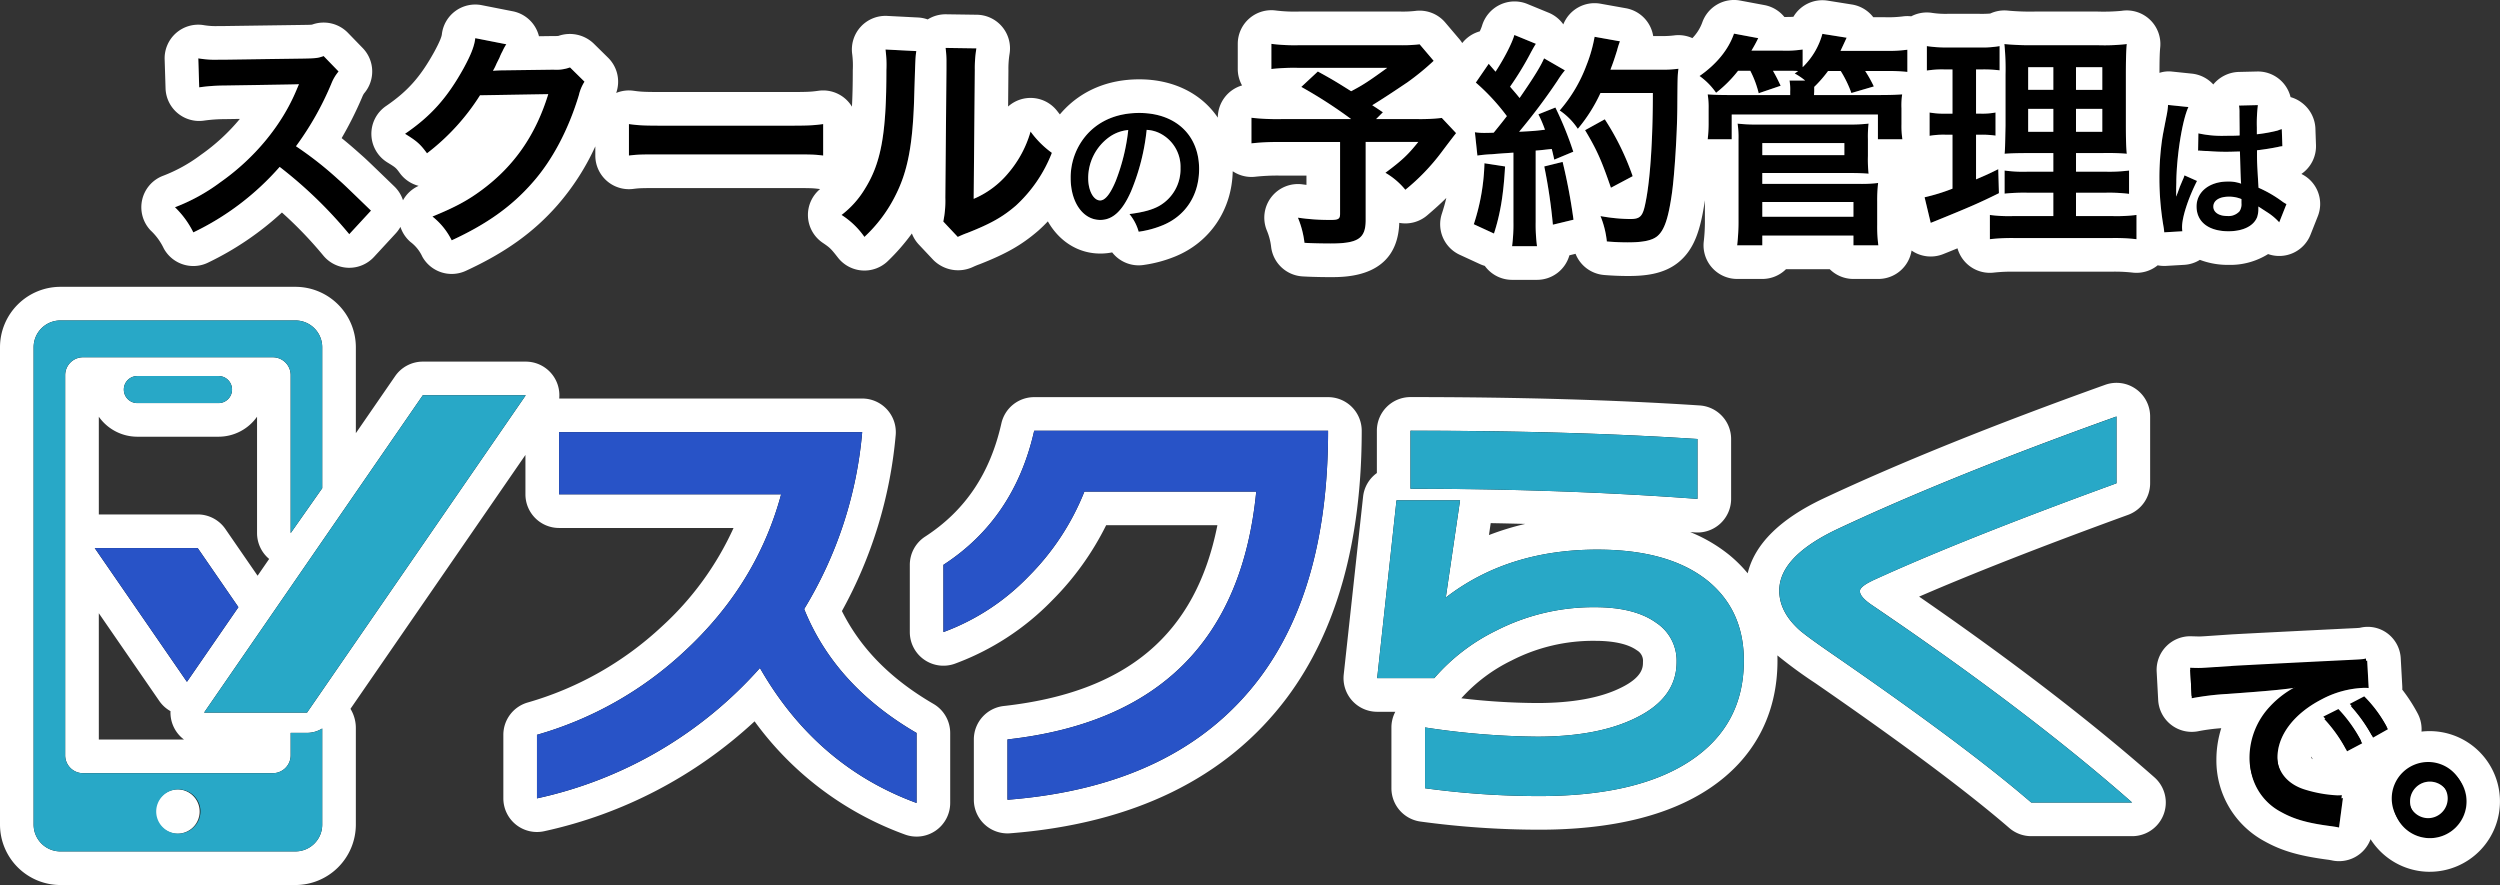 <svg xmlns="http://www.w3.org/2000/svg" width="743.564" height="263.227" viewBox="0 0 743.564 263.227">
  <rect x="0" y="0" width="743.564" height="263.227" fill="#333333" stroke="none"/>
  <g id="main-copy" transform="translate(-2958 -578.463)">
    <path id="合体_34" data-name="合体 34" d="M8.048,243.226A7.971,7.971,0,0,1,0,235.33V93.209a7.972,7.972,0,0,1,8.048-7.9H77.793a7.972,7.972,0,0,1,8.048,7.9V135.2l-9.389,13.365V101.529a5.314,5.314,0,0,0-5.365-5.264H14.754a5.313,5.313,0,0,0-5.365,5.264V214.7a5.315,5.315,0,0,0,5.365,5.264H71.087a5.315,5.315,0,0,0,5.365-5.264v-6.722h4.871a8.474,8.474,0,0,0,1.873-.227c.076-.016.15-.026.225-.047a8.386,8.386,0,0,0,1.664-.619c.085-.042.169-.084.252-.128.171-.093.34-.185.5-.287V235.33a7.971,7.971,0,0,1-8.048,7.9Zm28.166-11.856a6.707,6.707,0,1,0,6.706-6.579A6.643,6.643,0,0,0,36.214,231.369Zm665.578-3.028a10.887,10.887,0,1,1,10.886,10.952A10.914,10.914,0,0,1,701.792,228.341Zm5.025,0a5.861,5.861,0,1,0,5.861-5.861A5.9,5.9,0,0,0,706.816,228.341ZM683.5,235.75c-7.086-.9-11.145-2.061-15.073-4.252a17.232,17.232,0,0,1-9.211-15.524,22.429,22.429,0,0,1,6.12-15.138,28.451,28.451,0,0,1,8.954-6.505c-5.218.773-9.211,1.159-21.708,2.061a80.922,80.922,0,0,0-10.694,1.288l-.45-8.439c1.417.065,2.126.065,2.448.065,1.159,0,1.159,0,10.628-.644,4.7-.258,15.718-.837,32.916-1.674,5.282-.258,5.6-.258,6.636-.515l.45,8.181a9.935,9.935,0,0,0-1.352-.065,28.793,28.793,0,0,0-12.754,3.478c-8.181,4.251-13.013,10.693-13.013,17.2,0,5.025,3.158,8.89,8.568,10.5a39.068,39.068,0,0,0,9.6,1.674c.065,0,.644,0,1.288-.063l-1.159,8.76C684.85,235.943,684.722,235.943,683.5,235.75ZM216.025,188.681a123.684,123.684,0,0,1-66.317,38.778V208.552a107.4,107.4,0,0,0,43.847-24.8q21.51-19.862,28.773-46.72H156.283v-18.5h90.158a121.185,121.185,0,0,1-17.261,52.614q9.177,22.747,33.434,36.858v20.825Q232.737,217.871,216.025,188.681Zm378.123,40.013q-19.182-16.581-58.507-43.711-9.179-6.3-10.964-8.084-5.479-5.208-5.481-11.236,0-10.138,17.407-18.358,33.563-15.756,82.9-33.438v19.87q-45.911,16.719-72.214,28.771-4.105,1.923-4.108,3.29,0,1.784,3.7,4.248,46.316,31.377,77.281,58.647Zm-304.5-18.771q67.545-7.535,73.988-73.717H312.526a74.845,74.845,0,0,1-16.714,25.35A67.652,67.652,0,0,1,270.6,178V157.993q21.1-13.7,26.994-39.877h87.416q0,46.32-20.279,73.446-24.252,32.341-75.083,36.309Zm124.2,14.523V206.357a230.7,230.7,0,0,0,33.3,2.741q18.221,0,29.458-5.617,12.055-5.887,12.056-16.581a13.494,13.494,0,0,0-6.027-11.646q-6.443-4.66-18.225-4.657a63.37,63.37,0,0,0-29.462,6.988A57.9,57.9,0,0,0,416.59,191.7H399.6l5.757-52.89h18.91l-4.248,28.912q18.5-14.254,45.08-14.254,21.374,0,32.883,9.319,10.688,8.771,10.691,23.706,0,19.182-15.83,29.73T447.83,226.773A252.117,252.117,0,0,1,413.846,224.446Zm267.462-20.582,4.509-2.254a41.768,41.768,0,0,1,6.764,9.469l-4.51,2.384A43.426,43.426,0,0,0,681.308,203.864Zm7.922-3.8,4.316-2.254a37.232,37.232,0,0,1,6.7,9.082L695.8,209.4A47.437,47.437,0,0,0,689.23,200.063ZM50.7,201.94h0l65.056-94.385h30.617L81.322,201.94ZM18.176,153.006H48.8l12.114,17.578L45.6,192.795ZM409.512,135.37V118.1q47.817,0,85.364,2.467v17.812Q454.59,135.372,409.512,135.37ZM30.849,109.888a4.024,4.024,0,1,1,0-8.048H54.992a4.024,4.024,0,0,1,0,8.048ZM439.735,63.232a49.577,49.577,0,0,0,.4-7.213V35.391c-2.9.2-4.988.337-6.337.472a40.165,40.165,0,0,0-4.382.4l-.742-6.943a17.722,17.722,0,0,0,2.9.2c.472,0,1.146,0,2.7-.067,2.292-2.831,2.562-3.168,3.91-4.921a62.56,62.56,0,0,0-9.235-9.977l3.842-5.6c.944,1.146,1.348,1.55,2.022,2.359,2.562-3.91,4.921-8.494,5.6-10.921l6.4,2.629c-.4.607-.674,1.079-1.416,2.427a90.672,90.672,0,0,1-6.269,10.314c1.146,1.348,1.888,2.157,2.831,3.371,4.382-6.337,6.337-9.572,7.28-11.8l6.2,3.573a27.937,27.937,0,0,0-2.225,3.1,176.07,176.07,0,0,1-11.393,15.168c3.977-.2,4.247-.2,7.685-.607A36.855,36.855,0,0,0,447.555,24l5.056-2.022a101.252,101.252,0,0,1,5.326,13.145l-5.663,2.359c-.337-1.55-.472-2.09-.742-3.168-2.022.2-3.573.4-4.786.472V56.019a49.567,49.567,0,0,0,.4,7.213Zm101.522-.27v-2.9h-27.1v2.9h-7.483a60.265,60.265,0,0,0,.4-7.483V31.212a27,27,0,0,0-.27-4.449,45.458,45.458,0,0,0,5.663.27h27.5a45.721,45.721,0,0,0,5.8-.27,31.36,31.36,0,0,0-.2,4.584V36.4a38.6,38.6,0,0,0,.2,5.258c-1.685-.135-3.236-.2-5.528-.2H514.158v3.236h28.92a40.562,40.562,0,0,0,5.528-.27,45.688,45.688,0,0,0-.27,5.6v6.809a43.713,43.713,0,0,0,.337,6.134Zm-27.1-8.494h27.1V50.087h-27.1Zm0-18.336h24.4V32.56h-24.4ZM377.986,62.221a27.81,27.81,0,0,0-1.955-7.483,65.266,65.266,0,0,0,9.842.674c2.225,0,2.7-.337,2.7-1.82V32.223H370.705a70.562,70.562,0,0,0-8.494.4V25.01a67.8,67.8,0,0,0,8.831.4h20.83a137.368,137.368,0,0,0-14.831-9.572l4.921-4.584c4.449,2.427,5.932,3.371,9.91,5.865,3.438-1.82,4.854-2.7,10.718-6.943H376.3a60.875,60.875,0,0,0-8.157.337V3.034a54.741,54.741,0,0,0,8.292.4h30a41.209,41.209,0,0,0,5.8-.27l4.179,4.921a75.746,75.746,0,0,1-7.82,6.4c-4.112,2.764-6.943,4.651-10.449,6.809,1.483.944,1.55,1.011,3.168,2.09l-2.022,2.022h12.067a55.9,55.9,0,0,0,7.483-.337l4.247,4.517c-.067.067-1.55,1.955-4.382,5.73a62.914,62.914,0,0,1-10.718,11.123,21.766,21.766,0,0,0-5.932-5.056c4.988-3.708,6.741-5.393,9.775-9.168h-15.64v23.19c0,5.528-2.225,7.011-10.516,7.011C383.446,62.423,380.076,62.356,377.986,62.221Zm89.927-.4a27.574,27.574,0,0,0-1.888-7.55,52.406,52.406,0,0,0,8.831.876c3.034,0,3.775-.809,4.584-4.988,1.348-6.539,2.157-18.471,2.157-32.492H466.026a47,47,0,0,1-6.741,10.651,19.658,19.658,0,0,0-5.393-5.46,43.641,43.641,0,0,0,7.955-13.415A43.423,43.423,0,0,0,464.273.944l7.55,1.348a23.112,23.112,0,0,0-.876,2.764c-.876,2.764-1.146,3.573-1.955,5.663h14.7a36.942,36.942,0,0,0,5.528-.27c-.27,2.157-.27,2.157-.337,11.73-.067,7.685-.809,19.415-1.55,24.942-1.079,7.752-2.292,11.46-4.517,13.213-1.55,1.213-4.247,1.753-8.629,1.753C472.43,62.086,470.34,62.019,467.913,61.817ZM118.615,54.4c6.741-2.764,10.516-4.786,14.763-7.955C143.018,39.3,149.355,30.066,153.062,18l-20.291.337A65.981,65.981,0,0,1,117,35.593c-2.022-2.764-3.034-3.64-6.539-5.8,7.685-5.258,12.539-10.651,17.46-19.549,2.09-3.842,3.168-6.472,3.438-8.9l9.235,1.82a13.783,13.783,0,0,0-1.146,2.09,13.606,13.606,0,0,0-.876,1.888L137.693,8.9a15.9,15.9,0,0,1-1.079,2.157c.876-.067,1.955-.135,3.236-.135l14.763-.2a11.942,11.942,0,0,0,4.921-.674l4.314,4.247a12.68,12.68,0,0,0-1.685,4.045c-3.1,10.247-7.887,19.347-13.819,26.021-6.2,7.078-13.617,12.336-24,17.123A20.771,20.771,0,0,0,118.615,54.4Zm499.222,6.4h-28.38a58.587,58.587,0,0,0-7.618.337V53.929a42.514,42.514,0,0,0,6.809.337h12.067V47.323h-7.483a55.286,55.286,0,0,0-7.011.27V40.717a40.359,40.359,0,0,0,6.943.337h7.55V35.526h-6.4c-4.517,0-6.067.067-8.089.2.135-1.55.135-1.55.27-8.359V12.134a73.367,73.367,0,0,0-.337-9.033,80.32,80.32,0,0,0,9.1.337H613.86a58.51,58.51,0,0,0,8.7-.337c-.2,1.955-.27,5.123-.27,9.235V26.7c0,4.719.067,7.078.27,9.033a69.01,69.01,0,0,0-7.348-.2h-7.752v5.528h8.629a46.93,46.93,0,0,0,7.146-.337V47.66a48.124,48.124,0,0,0-7.078-.337h-8.7v6.943h10.853a46.931,46.931,0,0,0,7.146-.337v7.213A56.717,56.717,0,0,0,617.837,60.805ZM607.456,29.189h7.82V22.381h-7.82Zm-14.224,0h7.483V22.381h-7.483Zm14.224-12.471h7.82V9.977h-7.82Zm-14.224,0h7.483V9.977h-7.483ZM270.561,55.884a30.208,30.208,0,0,0,.607-7.146l.337-38.02V8.7a29.176,29.176,0,0,0-.27-4.449l9.168.135a36.529,36.529,0,0,0-.472,6.4l-.337,38.357a27.1,27.1,0,0,0,10.314-7.685,32.941,32.941,0,0,0,6.606-12.336,28.256,28.256,0,0,0,6.337,6.337,41.835,41.835,0,0,1-10.718,15.707c-3.842,3.3-7.348,5.326-14.359,8.089a29.338,29.338,0,0,0-2.9,1.213Zm-30.268-1.955a27.7,27.7,0,0,0,6.943-7.752c4.854-7.752,6.4-16.448,6.4-35.324a33.884,33.884,0,0,0-.27-6.134l9.168.472c-.27,1.888-.27,1.888-.674,15.1C261.393,33.436,259.91,41.054,256.4,48a42.928,42.928,0,0,1-9.3,12.471A23.992,23.992,0,0,0,240.293,53.929ZM73.18,39.638A80.11,80.11,0,0,1,47.5,59.12a27.043,27.043,0,0,0-5.46-7.483,55.655,55.655,0,0,0,13.482-7.415C65.7,37.076,73.786,27.3,78.168,16.786l.742-1.753c-1.079.067-1.079.067-22.313.4a53.125,53.125,0,0,0-7.348.539l-.27-8.629a29.5,29.5,0,0,0,5.932.4h1.618l23.729-.337c3.775-.067,4.314-.135,6-.742l4.449,4.584a12.965,12.965,0,0,0-2.157,3.64A89.278,89.278,0,0,1,78.033,33.5,104.485,104.485,0,0,1,90.5,43.278c1.685,1.483,1.685,1.483,9.842,9.37l-6.472,7.011A129.589,129.589,0,0,0,73.18,39.638ZM428.342,56.693a63.322,63.322,0,0,0,3.168-18.134l6.134.944c-.472,8.426-1.416,14.089-3.3,19.954Zm205.134.651a85.13,85.13,0,0,1-1.213-14.291,80.39,80.39,0,0,1,.853-11.909c.225-1.348.225-1.348,1.213-6.427a24.207,24.207,0,0,0,.495-3.325v-.181l6.067.63c-1.843,3.91-3.551,14.74-3.6,22.56-.044,1.618-.044,1.618-.044,2.338v.719a7.5,7.5,0,0,1-.046.944h.046c.224-.495.224-.495.539-1.3.089-.314.314-.809.539-1.528.4-.944.4-.944.853-2.022a8.512,8.512,0,0,0,.539-1.393l3.731,1.662C640.8,49.031,639,54.6,639,57.57a8.9,8.9,0,0,0,.089,1.213L633.7,59.1A16.356,16.356,0,0,0,633.477,57.344ZM325.928,53.66c4.135-.539,6.831-1.258,8.944-2.471a12.583,12.583,0,0,0,6.246-11.236,11.133,11.133,0,0,0-5.528-9.977,9.832,9.832,0,0,0-4.539-1.348,65.016,65.016,0,0,1-4.673,18.336c-2.562,5.8-5.439,8.449-9.124,8.449-5.123,0-8.808-5.214-8.808-12.448a19.308,19.308,0,0,1,4.943-13.078c3.775-4.135,9.079-6.292,15.46-6.292,10.786,0,17.8,6.562,17.8,16.674,0,7.774-4.045,13.976-10.921,16.763a29.362,29.362,0,0,1-7.055,1.888A14.335,14.335,0,0,0,325.928,53.66Zm-6.156-22.785a15.047,15.047,0,0,0-6.113,12.134c0,3.685,1.573,6.606,3.551,6.606,1.483,0,3.011-1.888,4.629-5.753a59.213,59.213,0,0,0,3.731-15.189A11.429,11.429,0,0,0,319.772,30.875ZM643.319,51.412c0-4.359,3.82-7.415,9.257-7.415a10.69,10.69,0,0,1,4,.63c-.135-1.123-.179-3.326-.36-9.572-1.8.044-2.876.09-4.045.09-1.662,0-3.46-.046-5.572-.225-.63,0-1.123-.044-1.348-.044a6.563,6.563,0,0,0-.764-.046,2.074,2.074,0,0,0-.449-.044.8.8,0,0,0-.27.044l.09-5.168a32.385,32.385,0,0,0,8.134.719c1.573,0,2.562,0,4.135-.089,0-2.652-.046-4.9-.046-6.741a12.511,12.511,0,0,0-.135-2.157l5.618-.135a43.917,43.917,0,0,0-.314,6.606v2.067a45.267,45.267,0,0,0,6.067-1.079c.27-.09.27-.09.988-.36l.36-.089.179,5.077a7.939,7.939,0,0,0-1.3.225c-1.528.314-3.864.719-6.246.988v.99c0,2.516,0,2.606.449,10.156a35.839,35.839,0,0,1,7.057,4.089,8.6,8.6,0,0,0,1.258.764L667.9,56.131a16.889,16.889,0,0,0-3.371-2.876c-1.528-.988-2.562-1.662-2.831-1.843v.63a7.856,7.856,0,0,1-.36,2.517c-1.033,2.651-4.18,4.224-8.538,4.224C646.913,58.783,643.319,56,643.319,51.412Zm4.989.046c0,1.662,1.618,2.785,4.134,2.785a4.415,4.415,0,0,0,3.64-1.393,3.771,3.771,0,0,0,.585-2.427V49.211a9.41,9.41,0,0,0-3.686-.719C650.1,48.492,648.307,49.615,648.307,51.458Zm-199-11.955,5.46-1.348A166.549,166.549,0,0,1,458,55.345l-6.134,1.483A158.091,158.091,0,0,0,449.308,39.5Zm113.117,9.168a57.227,57.227,0,0,0,8.292-2.562V30.066h-2.225a23.549,23.549,0,0,0-4.584.337V23.459a24.586,24.586,0,0,0,4.719.337h2.09V10.651h-2.562a28.416,28.416,0,0,0-5.056.337V3.708a35.952,35.952,0,0,0,6.134.4h9.505a29.439,29.439,0,0,0,6-.4v7.213a39.092,39.092,0,0,0-4.989-.27h-2.022V23.8h1.55a20.868,20.868,0,0,0,4.247-.337v6.876a28.132,28.132,0,0,0-4.247-.27h-1.55v13.28c2.831-1.213,3.64-1.55,6.606-3.034l.2,7.146c-5.865,2.9-8.494,4.045-18.943,8.292l-1.348.539ZM461.442,28.717l5.865-3.236A77.228,77.228,0,0,1,475.6,42.4l-6.472,3.438C466.3,37.616,464.947,34.582,461.442,28.717Zm-237.6,7.213h-35.8c-7.55,0-8.292,0-10.988.337V26.9c2.966.4,4.247.472,10.921.472h35.93c6.674,0,7.955-.067,10.921-.472v9.37C232.136,35.93,231.395,35.93,223.845,35.93Zm324.693-4.517V24.066H505.057v7.348h-7.146a39.324,39.324,0,0,0,.27-4.449V22.381a24.75,24.75,0,0,0-.27-4.314c2.022.135,3.168.2,7.078.2h17.46V17.19a15.025,15.025,0,0,0-.2-3.236H526.9a19.271,19.271,0,0,0-3.1-2.09l1.011-.742c-1.146-.067-1.888-.067-3.034-.067h-4.449c1.079,1.888,1.483,2.764,2.292,4.449l-6.539,2.225a29.87,29.87,0,0,0-2.494-6.674h-3.64a37.463,37.463,0,0,1-6.539,6.539,20.237,20.237,0,0,0-4.921-4.988C500.54,9.1,504.113,4.719,505.731,0l7.213,1.348a42.143,42.143,0,0,1-2.022,3.708h9.235a33.083,33.083,0,0,0,6-.337V9.977a21.678,21.678,0,0,0,5.865-9.91l7.213,1.146c-1.079,2.359-1.213,2.629-1.82,3.91h13.28a42.236,42.236,0,0,0,6.606-.337v6.606a51.318,51.318,0,0,0-6.269-.27h-6.269a38.83,38.83,0,0,1,2.562,4.584l-6.674,1.955a34.276,34.276,0,0,0-3.168-6.539h-3.775a36.849,36.849,0,0,1-4.112,4.719V17.19l-.067,1.079H548.47c3.842,0,5.056-.067,7.281-.2a22.957,22.957,0,0,0-.2,4.18v4.719a26.49,26.49,0,0,0,.27,4.449Z" transform="translate(2968 588.464)"/>
    <path id="合体_34_-_アウトライン" data-name="合体 34 - アウトライン" d="M77.793,243.226a7.972,7.972,0,0,0,8.048-7.9V206.67c-.164.1-.333.194-.5.287-.084.044-.167.086-.252.128a8.385,8.385,0,0,1-1.664.619c-.076.022-.15.031-.225.047a8.475,8.475,0,0,1-1.873.227H76.452V214.7a5.315,5.315,0,0,1-5.365,5.263H14.754A5.315,5.315,0,0,1,9.389,214.7V101.529a5.313,5.313,0,0,1,5.365-5.264H71.087a5.314,5.314,0,0,1,5.365,5.264v47.035L85.841,135.2V93.209a7.972,7.972,0,0,0-8.048-7.9H8.048A7.972,7.972,0,0,0,0,93.209V235.33a7.972,7.972,0,0,0,8.048,7.9H77.793M42.92,224.79a6.581,6.581,0,1,1-6.706,6.579,6.642,6.642,0,0,1,6.706-6.579m669.758,14.5a10.919,10.919,0,1,0-10.886-10.952,10.929,10.929,0,0,0,10.886,10.952m0-16.812a5.894,5.894,0,1,1-5.861,5.861,5.882,5.882,0,0,1,5.861-5.861m-26.99,13.655,1.159-8.76c-.643.063-1.223.063-1.288.063a39.072,39.072,0,0,1-9.6-1.674c-5.41-1.61-8.568-5.475-8.568-10.5,0-6.505,4.832-12.947,13.013-17.2a28.793,28.793,0,0,1,12.754-3.478,9.938,9.938,0,0,1,1.352.065l-.45-8.181c-1.031.258-1.354.258-6.636.515-17.2.837-28.213,1.417-32.916,1.674-9.469.645-9.469.645-10.628.645-.322,0-1.031,0-2.448-.065l.45,8.439a80.915,80.915,0,0,1,10.694-1.288c12.5-.9,16.49-1.289,21.708-2.061a28.451,28.451,0,0,0-8.954,6.505,22.43,22.43,0,0,0-6.12,15.138,17.232,17.232,0,0,0,9.211,15.524c3.929,2.191,7.987,3.35,15.073,4.252,1.224.193,1.352.193,2.19.386m-423.074-7.309V208Q238.355,193.9,229.18,171.144a121.184,121.184,0,0,0,17.261-52.614H156.283v18.5h66.045q-7.262,26.851-28.773,46.72a107.4,107.4,0,0,1-43.847,24.8v18.908a123.684,123.684,0,0,0,66.317-38.778q16.715,29.187,46.588,40.145m361.546-.132q-30.966-27.267-77.281-58.647-3.7-2.467-3.7-4.248,0-1.367,4.108-3.29Q573.6,150.46,619.5,133.738v-19.87q-49.337,17.679-82.9,33.438-17.41,8.215-17.407,18.357,0,6.033,5.481,11.236,1.784,1.784,10.964,8.084,39.323,27.132,58.507,43.711h30.01m-334.512-.822q50.828-3.976,75.083-36.309,20.28-27.128,20.279-73.447H297.593q-5.9,26.173-26.994,39.877V178a67.65,67.65,0,0,0,25.213-16.443,74.844,74.844,0,0,0,16.714-25.35h51.109q-6.443,66.18-73.988,73.717v17.949m158.183-1.1q29.185,0,45.011-10.551t15.83-29.73q0-14.933-10.692-23.706-11.511-9.313-32.883-9.319-26.588,0-45.08,14.253l4.248-28.911h-18.91L399.6,191.7H416.59a57.9,57.9,0,0,1,18.358-14.113,63.369,63.369,0,0,1,29.462-6.988q11.786,0,18.225,4.657a13.494,13.494,0,0,1,6.027,11.646q0,10.688-12.056,16.581-11.236,5.618-29.458,5.617a230.7,230.7,0,0,1-33.3-2.741v18.089a252.125,252.125,0,0,0,33.984,2.327m240.241-13.311,4.51-2.384a41.773,41.773,0,0,0-6.764-9.469l-4.509,2.254a43.43,43.43,0,0,1,6.763,9.6M695.8,209.4l4.444-2.513a37.232,37.232,0,0,0-6.7-9.082l-4.316,2.254a47.433,47.433,0,0,1,6.571,9.34M81.322,201.94l65.052-94.385H115.757L50.7,201.94H81.322M45.6,192.795l15.308-22.211L48.8,153.006H18.176L45.6,192.795m449.273-54.412V120.571Q457.33,118.1,409.512,118.1V135.37q45.086,0,85.363,3.013M54.992,109.888a4.024,4.024,0,0,0,0-8.048H30.849a4.024,4.024,0,1,0,0,8.048H54.992M447.15,63.232a49.566,49.566,0,0,1-.4-7.213V34.784c1.213-.067,2.764-.27,4.786-.472.27,1.079.4,1.618.741,3.168l5.663-2.359a101.266,101.266,0,0,0-5.326-13.145L447.555,24a36.855,36.855,0,0,1,1.955,4.584c-3.438.4-3.708.4-7.685.607a176.047,176.047,0,0,0,11.393-15.168,27.931,27.931,0,0,1,2.225-3.1l-6.2-3.573c-.944,2.225-2.9,5.46-7.28,11.8-.944-1.213-1.685-2.022-2.831-3.371A90.671,90.671,0,0,0,445.4,5.46c.742-1.348,1.011-1.82,1.416-2.427L440.409.4c-.674,2.427-3.034,7.011-5.6,10.921-.674-.809-1.079-1.213-2.022-2.359l-3.842,5.6a62.566,62.566,0,0,1,9.235,9.977c-1.348,1.753-1.618,2.09-3.91,4.921-1.551.067-2.225.067-2.7.067a17.725,17.725,0,0,1-2.9-.2l.741,6.943a40.191,40.191,0,0,1,4.382-.4c1.348-.135,3.438-.27,6.337-.472V56.019a49.569,49.569,0,0,1-.4,7.213h7.415m101.522-.27a43.711,43.711,0,0,1-.337-6.134V50.02a45.688,45.688,0,0,1,.27-5.6,40.55,40.55,0,0,1-5.528.27h-28.92V41.458h26.088c2.292,0,3.842.067,5.528.2a38.609,38.609,0,0,1-.2-5.258V31.346a31.37,31.37,0,0,1,.2-4.584,45.706,45.706,0,0,1-5.8.27h-27.5a45.442,45.442,0,0,1-5.663-.27,27.011,27.011,0,0,1,.27,4.449V55.48a60.247,60.247,0,0,1-.4,7.483h7.483v-2.9h27.1v2.9h7.415M514.158,50.087h27.1v4.382h-27.1V50.087m0-17.527h24.4v3.573h-24.4V32.56M385.671,62.423c8.292,0,10.516-1.483,10.516-7.011V32.223h15.64c-3.034,3.775-4.786,5.46-9.775,9.168a21.764,21.764,0,0,1,5.932,5.056A62.915,62.915,0,0,0,418.7,35.324c2.831-3.775,4.314-5.663,4.382-5.73l-4.247-4.517a55.883,55.883,0,0,1-7.483.337H399.288l2.022-2.022c-1.618-1.078-1.685-1.146-3.168-2.09,3.505-2.157,6.337-4.045,10.449-6.809a75.755,75.755,0,0,0,7.82-6.4l-4.18-4.921a41.2,41.2,0,0,1-5.8.27h-30a54.735,54.735,0,0,1-8.292-.4v7.483a60.863,60.863,0,0,1,8.157-.337h26.291c-5.865,4.247-7.281,5.123-10.719,6.943-3.977-2.494-5.46-3.438-9.91-5.865l-4.921,4.584a137.384,137.384,0,0,1,14.831,9.572h-20.83a67.784,67.784,0,0,1-8.831-.4v7.618a70.55,70.55,0,0,1,8.494-.4H388.57V53.592c0,1.483-.472,1.82-2.7,1.82a65.266,65.266,0,0,1-9.842-.674,27.811,27.811,0,0,1,1.955,7.483c2.09.135,5.46.2,7.685.2m88.512-.337c4.382,0,7.078-.539,8.629-1.753,2.224-1.753,3.438-5.46,4.516-13.213.742-5.528,1.483-17.257,1.551-24.942.067-9.572.067-9.572.337-11.73a36.95,36.95,0,0,1-5.528.27h-14.7c.809-2.09,1.079-2.9,1.955-5.663a23.1,23.1,0,0,1,.876-2.764L464.273.944a43.419,43.419,0,0,1-2.427,8.494,43.638,43.638,0,0,1-7.955,13.415,19.66,19.66,0,0,1,5.393,5.46,47,47,0,0,0,6.741-10.651H481.6c0,14.022-.809,25.954-2.157,32.493-.809,4.18-1.551,4.988-4.584,4.988a52.407,52.407,0,0,1-8.831-.876,27.572,27.572,0,0,1,1.888,7.55c2.427.2,4.517.27,6.269.27M124.345,61.48c10.381-4.786,17.8-10.044,24-17.123,5.932-6.674,10.718-15.774,13.819-26.021a12.676,12.676,0,0,1,1.685-4.045l-4.314-4.247a11.942,11.942,0,0,1-4.921.674l-14.763.2c-1.281,0-2.359.067-3.236.135A15.9,15.9,0,0,0,137.693,8.9l.876-1.753a13.612,13.612,0,0,1,.876-1.888,13.776,13.776,0,0,1,1.146-2.09l-9.235-1.82c-.27,2.427-1.348,5.056-3.438,8.9-4.921,8.9-9.775,14.291-17.46,19.55,3.505,2.157,4.517,3.034,6.539,5.8a65.982,65.982,0,0,0,15.774-17.257L153.063,18c-3.708,12.067-10.044,21.3-19.684,28.448-4.247,3.168-8.022,5.191-14.763,7.955a20.771,20.771,0,0,1,5.73,7.078m501.109-.337V53.929a46.941,46.941,0,0,1-7.146.337H607.456V47.323h8.7a48.116,48.116,0,0,1,7.078.337V40.717a46.94,46.94,0,0,1-7.146.337h-8.629V35.526h7.752a69.023,69.023,0,0,1,7.348.2c-.2-1.955-.27-4.314-.27-9.033V12.336c0-4.112.067-7.281.27-9.235a58.5,58.5,0,0,1-8.7.337H595.254a80.306,80.306,0,0,1-9.1-.337,73.368,73.368,0,0,1,.337,9.033V27.369c-.135,6.809-.135,6.809-.27,8.359,2.022-.135,3.573-.2,8.089-.2h6.4v5.528h-7.55a40.367,40.367,0,0,1-6.943-.337v6.876a55.272,55.272,0,0,1,7.011-.27h7.483v6.943H588.648a42.52,42.52,0,0,1-6.809-.337v7.213a58.6,58.6,0,0,1,7.617-.337h28.38a56.728,56.728,0,0,1,7.618.337m-18-38.762h7.82v6.809h-7.82V22.381m-14.224,0h7.483v6.809h-7.483V22.381m14.224-12.4h7.82v6.741h-7.82V9.977m-14.224,0h7.483v6.741h-7.483V9.977M274.876,60.468a29.335,29.335,0,0,1,2.9-1.213c7.011-2.764,10.516-4.786,14.359-8.089a41.836,41.836,0,0,0,10.719-15.707,28.255,28.255,0,0,1-6.337-6.337,32.942,32.942,0,0,1-6.606,12.336,27.1,27.1,0,0,1-10.314,7.685l.337-38.357a36.527,36.527,0,0,1,.472-6.4l-9.168-.135A29.18,29.18,0,0,1,271.5,8.7v2.022l-.337,38.02a30.214,30.214,0,0,1-.607,7.146l4.314,4.584m-27.774,0A42.928,42.928,0,0,0,256.4,48c3.505-6.943,4.989-14.561,5.46-27.706.4-13.213.4-13.213.674-15.1l-9.168-.472a33.886,33.886,0,0,1,.27,6.135c0,18.875-1.551,27.571-6.4,35.324a27.7,27.7,0,0,1-6.943,7.752,23.993,23.993,0,0,1,6.809,6.539M93.875,59.659l6.472-7.011c-8.157-7.887-8.157-7.887-9.842-9.37A104.481,104.481,0,0,0,78.033,33.5,89.28,89.28,0,0,0,88.549,14.9a12.964,12.964,0,0,1,2.157-3.64L86.257,6.674c-1.685.607-2.225.674-6,.742l-23.729.337H54.911a29.5,29.5,0,0,1-5.932-.4l.27,8.629a53.134,53.134,0,0,1,7.348-.539c21.235-.337,21.235-.337,22.313-.4l-.742,1.753C73.786,27.3,65.7,37.076,55.518,44.222a55.656,55.656,0,0,1-13.482,7.415A27.041,27.041,0,0,1,47.5,59.12,80.11,80.11,0,0,0,73.18,39.638a129.585,129.585,0,0,1,20.7,20.021m340.467-.2c1.888-5.865,2.831-11.527,3.3-19.954l-6.134-.944a63.321,63.321,0,0,1-3.168,18.134l6,2.764M633.7,59.1l5.393-.314A8.9,8.9,0,0,1,639,57.57c0-2.966,1.8-8.538,4.449-13.752l-3.731-1.662a8.5,8.5,0,0,1-.539,1.393c-.449,1.079-.449,1.079-.853,2.022-.225.719-.45,1.213-.539,1.528-.316.809-.316.809-.539,1.3h-.046a7.5,7.5,0,0,0,.046-.944v-.719c0-.72,0-.72.044-2.338.044-7.82,1.753-18.65,3.6-22.56l-6.067-.63v.181a24.2,24.2,0,0,1-.495,3.325c-.988,5.079-.988,5.079-1.213,6.427a80.381,80.381,0,0,0-.853,11.909,85.128,85.128,0,0,0,1.213,14.291A16.344,16.344,0,0,1,633.7,59.1m-305.03-.179a29.361,29.361,0,0,0,7.055-1.888c6.876-2.787,10.921-8.989,10.921-16.763,0-10.112-7.011-16.674-17.8-16.674-6.381,0-11.685,2.157-15.46,6.292a19.308,19.308,0,0,0-4.943,13.078c0,7.235,3.685,12.448,8.808,12.448,3.685,0,6.562-2.652,9.124-8.449a65.013,65.013,0,0,0,4.673-18.336,9.831,9.831,0,0,1,4.539,1.348,11.133,11.133,0,0,1,5.528,9.977,12.583,12.583,0,0,1-6.246,11.236c-2.113,1.213-4.809,1.932-8.944,2.471a14.334,14.334,0,0,1,2.742,5.258m-3.1-30.245a59.214,59.214,0,0,1-3.731,15.189c-1.618,3.865-3.145,5.753-4.628,5.753-1.978,0-3.551-2.922-3.551-6.606a15.047,15.047,0,0,1,6.113-12.134,11.429,11.429,0,0,1,5.8-2.2M652.8,58.783c4.359,0,7.506-1.573,8.538-4.224a7.854,7.854,0,0,0,.36-2.517v-.63c.27.181,1.3.855,2.831,1.843a16.886,16.886,0,0,1,3.371,2.876l2.157-5.437a8.6,8.6,0,0,1-1.258-.764,35.831,35.831,0,0,0-7.057-4.089c-.449-7.55-.449-7.64-.449-10.156v-.99c2.382-.27,4.719-.674,6.246-.988a7.933,7.933,0,0,1,1.3-.225l-.179-5.078-.36.089c-.719.27-.719.27-.988.36a45.268,45.268,0,0,1-6.067,1.079V27.864a43.905,43.905,0,0,1,.314-6.606l-5.618.135a12.52,12.52,0,0,1,.135,2.157c0,1.842.046,4.089.046,6.741-1.573.089-2.562.089-4.135.089a32.385,32.385,0,0,1-8.134-.719l-.09,5.168a.8.8,0,0,1,.27-.044,2.074,2.074,0,0,1,.449.044,6.554,6.554,0,0,1,.764.046c.225,0,.719.044,1.348.044,2.113.179,3.91.225,5.572.225,1.169,0,2.247-.046,4.045-.09.181,6.246.225,8.449.36,9.573a10.689,10.689,0,0,0-4-.63c-5.437,0-9.257,3.056-9.257,7.415,0,4.584,3.594,7.371,9.482,7.371m.179-10.291a9.41,9.41,0,0,1,3.686.719v1.213a3.771,3.771,0,0,1-.585,2.427,4.415,4.415,0,0,1-3.64,1.393c-2.516,0-4.134-1.123-4.134-2.785,0-1.843,1.8-2.966,4.673-2.966M451.869,56.828,458,55.345a166.559,166.559,0,0,0-3.236-17.19l-5.46,1.348a158.09,158.09,0,0,1,2.562,17.325m112.375-.539,1.348-.539c10.449-4.247,13.078-5.393,18.943-8.292l-.2-7.146c-2.966,1.483-3.775,1.82-6.606,3.033V30.066h1.55a28.125,28.125,0,0,1,4.247.27V23.459a20.872,20.872,0,0,1-4.247.337h-1.55V10.651h2.022a39.08,39.08,0,0,1,4.988.27V3.708a29.436,29.436,0,0,1-6,.4h-9.505a35.944,35.944,0,0,1-6.134-.4v7.281a28.41,28.41,0,0,1,5.056-.337h2.562V23.8h-2.09a24.59,24.59,0,0,1-4.719-.337V30.4a23.545,23.545,0,0,1,4.584-.337h2.225V46.11a57.226,57.226,0,0,1-8.292,2.562l1.82,7.618M469.127,45.84,475.6,42.4a77.225,77.225,0,0,0-8.292-16.92l-5.865,3.236c3.506,5.865,4.854,8.9,7.685,17.123M234.833,36.268V26.9c-2.966.4-4.247.472-10.921.472h-35.93c-6.674,0-7.955-.067-10.921-.472v9.37c2.7-.337,3.438-.337,10.988-.337h35.8c7.55,0,8.292,0,10.988.337m320.985-4.854a26.49,26.49,0,0,1-.27-4.449V22.246a22.964,22.964,0,0,1,.2-4.179c-2.225.135-3.438.2-7.281.2H529.528l.068-1.079V15.842a36.858,36.858,0,0,0,4.112-4.719h3.775a34.276,34.276,0,0,1,3.168,6.539l6.674-1.955a38.828,38.828,0,0,0-2.562-4.584h6.269a51.327,51.327,0,0,1,6.269.27V4.786a42.24,42.24,0,0,1-6.606.337h-13.28c.607-1.281.742-1.55,1.82-3.91L532.022.067a21.678,21.678,0,0,1-5.865,9.91V4.719a33.089,33.089,0,0,1-6,.337h-9.235a42.132,42.132,0,0,0,2.022-3.708L505.731,0c-1.618,4.719-5.191,9.1-10.246,12.606a20.236,20.236,0,0,1,4.921,4.988,37.462,37.462,0,0,0,6.539-6.539h3.64a29.866,29.866,0,0,1,2.494,6.674l6.539-2.225c-.809-1.685-1.213-2.562-2.292-4.449h4.449c1.146,0,1.888,0,3.034.067l-1.011.741a19.27,19.27,0,0,1,3.1,2.09h-4.651a15.03,15.03,0,0,1,.2,3.236v1.079H504.99c-3.91,0-5.056-.067-7.078-.2a24.756,24.756,0,0,1,.27,4.314v4.584a39.329,39.329,0,0,1-.27,4.449h7.146V24.066h43.481v7.348h7.28M77.793,253.226H8.048A17.992,17.992,0,0,1-10,235.33V93.209a17.992,17.992,0,0,1,18.048-17.9H77.793a17.992,17.992,0,0,1,18.048,17.9V118.83l11.682-16.95a10,10,0,0,1,8.234-4.325h30.617a10,10,0,0,1,9.952,10.975h90.115a10,10,0,0,1,9.955,10.944,132.255,132.255,0,0,1-15.988,52.271c5.568,11.154,14.518,20.219,27.232,27.612A10,10,0,0,1,272.613,208v20.825a10,10,0,0,1-13.443,9.389,95.566,95.566,0,0,1-44.737-33.671,133.88,133.88,0,0,1-62.524,32.67,10,10,0,0,1-12.2-9.755V208.552a10,10,0,0,1,7.259-9.617A97.98,97.98,0,0,0,186.777,176.4a89.924,89.924,0,0,0,21.4-29.368h-51.9a10,10,0,0,1-10-10v-11.72L94.237,200.823a10.942,10.942,0,0,1,1.6,5.847V235.33A17.992,17.992,0,0,1,77.793,253.226Zm-58.4-43.263H44.734a10,10,0,0,1-4.022-8.446,9.993,9.993,0,0,1-3.343-3.047l-17.98-26.084Zm0-66.957H48.8a10,10,0,0,1,8.234,4.326l9.582,13.9,3.438-4.988a10,10,0,0,1-3.6-7.684V113.939a14.016,14.016,0,0,1-11.46,5.949H30.849a14.019,14.019,0,0,1-11.46-5.948ZM712.677,249.293a20.873,20.873,0,0,1-17.609-9.7,10,10,0,0,1-11.625,6.283l-.759-.138c-8.775-1.133-14.012-2.658-19.13-5.512a27.267,27.267,0,0,1-14.341-24.257,31.243,31.243,0,0,1,1.45-9.387,57.284,57.284,0,0,0-6.58.848,10,10,0,0,1-12.184-9.222l-.45-8.439a10,10,0,0,1,10.442-10.522l1.992.054c1.086,0,1.084-.018,9.949-.621q7.266-.4,33.109-1.686l1.041-.051c2.307-.112,3.276-.143,3.882-.214a9.765,9.765,0,0,1,8.247,1.673,9.919,9.919,0,0,1,3.937,7.515l.45,8.181a10,10,0,0,1,0,1.017,48.691,48.691,0,0,1,4.528,6.992,9.955,9.955,0,0,1,1.191,5.486,20.917,20.917,0,1,1,2.456,41.694ZM677.4,215.028q-.009.121-.009.236a.957.957,0,0,0,.5.537C677.727,215.536,677.565,215.279,677.4,215.028Zm-53.243,23.666h-30.01a10,10,0,0,1-6.54-2.435c-12.442-10.755-31.837-25.238-57.646-43.046a138.062,138.062,0,0,1-11.317-8.279q.024.773.024,1.557c0,16.05-7.014,29.208-20.284,38.051-12.171,8.115-29.181,12.23-50.557,12.23a263.351,263.351,0,0,1-35.33-2.418,10,10,0,0,1-8.654-9.909V206.357A10,10,0,0,1,405,201.7h-5.4a10,10,0,0,1-9.941-11.082l5.757-52.89a9.987,9.987,0,0,1,4.1-7.034V118.1a10,10,0,0,1,10-10c31.948,0,60.889.837,86.019,2.489a10,10,0,0,1,9.344,9.979v17.811a10,10,0,0,1-10.745,9.972l-1.419-.1a45.946,45.946,0,0,1,11.558,6.762,40.168,40.168,0,0,1,5.533,5.5c2.1-8.707,9.653-16.175,22.535-22.253,22.592-10.606,50.777-21.977,83.792-33.808a10,10,0,0,1,13.373,9.414v19.87a10,10,0,0,1-6.578,9.4c-25.066,9.128-45.9,17.283-62.133,24.313,27.506,18.989,51,37.03,69.977,53.742a10,10,0,0,1-6.609,17.505ZM424.633,197.689a200.2,200.2,0,0,0,22.514,1.409c10.526,0,18.932-1.535,24.986-4.561,6.528-3.188,6.528-6.193,6.528-7.636a3.606,3.606,0,0,0-1.789-3.473c-2.594-1.875-6.87-2.829-12.463-2.829a53.04,53.04,0,0,0-24.882,5.877A48.678,48.678,0,0,0,424.633,197.689Zm8.742-52.1-.522,3.551a80.483,80.483,0,0,1,10.8-3.315Q438.544,145.688,433.375,145.591ZM289.646,237.872a10,10,0,0,1-10-10V209.923a10,10,0,0,1,8.891-9.938c36.661-4.09,57.1-21.272,63.549-53.779H319a85.072,85.072,0,0,1-16.116,22.419A77.8,77.8,0,0,1,274.008,187.4,10,10,0,0,1,260.6,178V157.993a10,10,0,0,1,4.555-8.387c11.9-7.724,19.317-18.743,22.684-33.687a10,10,0,0,1,9.755-7.8h87.416a10,10,0,0,1,10,10c0,32.942-7.493,59.668-22.27,79.434-17.9,23.867-45.588,37.419-82.313,40.291Q290.036,237.872,289.646,237.872Zm157.5-164.64h-7.415a10,10,0,0,1-7.524-3.413q-.313-.357-.588-.739a10,10,0,0,1-1.465-.541l-6-2.764A10,10,0,0,1,418.834,53.6c.545-1.674.982-3.2,1.336-4.725-1.642,1.633-3.475,3.291-5.7,5.188a9.984,9.984,0,0,1-8.293,2.221c-.518,16.142-15.516,16.142-20.5,16.142-2.411,0-6.064-.077-8.329-.223a10,10,0,0,1-9.265-8.628,17.929,17.929,0,0,0-1.332-5.12,10,10,0,0,1,10.607-13.626c.426.057.83.108,1.217.155V42.223h-7.864a61.486,61.486,0,0,0-7.358.34,10,10,0,0,1-6.708-1.632c-.242,11.476-6.77,21.157-17.158,25.367a39.075,39.075,0,0,1-9.122,2.476,10,10,0,0,1-9.578-3.707,17.712,17.712,0,0,1-3.528.345c-6.645,0-12.278-3.707-15.6-9.572q-1.37,1.451-2.857,2.78c-4.944,4.253-9.447,6.819-17.356,9.937a22.041,22.041,0,0,0-2.067.847,10.406,10.406,0,0,1-11.782-2.083l-4.314-4.584a9.993,9.993,0,0,1-2.065-3.3,61.585,61.585,0,0,1-7.095,8.156,10,10,0,0,1-14.9-.974c-2.142-2.746-2.4-2.96-4.552-4.423a10,10,0,0,1-.748-15.97q-.163-.015-.325-.035c-2.02-.253-2.294-.26-9.748-.26h-35.8c-7.454,0-7.727.007-9.748.26a10,10,0,0,1-11.24-9.923V33.533A72.1,72.1,0,0,1,155.818,51c-7.082,8.083-15.512,14.132-27.286,19.56a10,10,0,0,1-12.912-4.2,11.415,11.415,0,0,0-3.541-4.4,9.995,9.995,0,0,1-2.977-4.486,10.023,10.023,0,0,1-1.408,1.947l-6.472,7.011a10,10,0,0,1-15.1-.471A118.9,118.9,0,0,0,73.855,53.205,89.691,89.691,0,0,1,51.9,68.1a10,10,0,0,1-13.206-4.238A17.633,17.633,0,0,0,34.8,58.538,10,10,0,0,1,38.4,42.32a45.964,45.964,0,0,0,11.342-6.264,59.028,59.028,0,0,0,11.6-10.693l-4.6.073a44.062,44.062,0,0,0-6.052.434,10,10,0,0,1-11.45-9.581l-.27-8.629A10,10,0,0,1,50.737-2.5a21.135,21.135,0,0,0,4.174.249h1.618l23.587-.336c1.334-.024,2.11-.019,2.7-.094A10.072,10.072,0,0,1,93.433-.291l4.449,4.584a10,10,0,0,1,.381,13.514,6.181,6.181,0,0,0-.561,1.118,108.906,108.906,0,0,1-6.089,12.152c1.8,1.448,3.62,3.01,5.568,4.757,1.672,1.471,1.677,1.466,10.116,9.625a9.956,9.956,0,0,1,2.564,4.107,10,10,0,0,1,4.653-4.286,10,10,0,0,1-5.588-3.782c-1.18-1.612-1.2-1.643-3.71-3.186a10,10,0,0,1-.406-16.77c6.452-4.414,10.208-8.637,14.356-16.136,1.735-3.191,2.185-4.575,2.25-5.163A10,10,0,0,1,133.29-8.463l9.235,1.82A10,10,0,0,1,150.3.777l4.175-.057h.425a10.672,10.672,0,0,0,1.177-.037,10.264,10.264,0,0,1,10.471,2.236l4.314,4.247a10,10,0,0,1,2.408,10.478,10,10,0,0,1,5.141-.654c2.3.314,3.016.38,9.57.38h35.93c6.553,0,7.269-.066,9.57-.38a10,10,0,0,1,9.911,4.737c.165-3.071.249-6.651.249-10.873a27.108,27.108,0,0,0-.162-4.669A10,10,0,0,1,253.885-5.268l9.168.472a10,10,0,0,1,2.864.575,10,10,0,0,1,5.465-1.53l9.168.135a10,10,0,0,1,9.708,11.7,28.679,28.679,0,0,0-.329,4.909l-.094,10.69a10,10,0,0,1,14.573,1.3c.313.4.581.744.823,1.046q.371-.443.762-.872c5.715-6.26,13.615-9.562,22.856-9.562,10.261,0,18.582,4.312,23.362,11.4a10,10,0,0,1,7.21-9.586,10,10,0,0,1-1.278-4.891V3.034a10,10,0,0,1,11.414-9.9,46.16,46.16,0,0,0,6.877.3h30a33.1,33.1,0,0,0,4.557-.192,10,10,0,0,1,8.863,3.449l4.179,4.921a10.075,10.075,0,0,1,.875,1.2A10,10,0,0,1,430.116-.67a13.551,13.551,0,0,0,.659-1.608,10.119,10.119,0,0,1,5.275-6.272,10.04,10.04,0,0,1,8.156-.3l6.4,2.629a10,10,0,0,1,4.366,3.475A10,10,0,0,1,466.031-8.9l7.55,1.348A10,10,0,0,1,481.7.718h1.989a28.8,28.8,0,0,0,4.177-.178,10,10,0,0,1,5.489.8,13.119,13.119,0,0,0,2.918-4.588,10,10,0,0,1,11.3-6.587l7.213,1.348a10,10,0,0,1,5.935,3.537c1.179,0,1.985-.006,2.685-.06a10,10,0,0,1,10.189-4.8L540.8-8.663a10,10,0,0,1,6.363,3.786h3.528a34.111,34.111,0,0,0,5.24-.243,10,10,0,0,1,2.517-.027,10,10,0,0,1,6.291-1.009,26.827,26.827,0,0,0,4.49.268h9.505a31.688,31.688,0,0,0,3.212-.085,10,10,0,0,1,5.251-.872,71.849,71.849,0,0,0,8.054.282H613.86a57.577,57.577,0,0,0,7.116-.212A10,10,0,0,1,632.5,4.13c-.169,1.63-.211,4.209-.216,7.54a8.729,8.729,0,0,1,3.57-.4l6.067.63a10,10,0,0,1,6.369,3.222,10.19,10.19,0,0,1,7.413-3.722l5.618-.135a10,10,0,0,1,9.953,7.619,9.749,9.749,0,0,1,3.232,1.586,10.1,10.1,0,0,1,4.149,7.584l.179,5.077a10,10,0,0,1-4.326,8.593l.112.08a9.907,9.907,0,0,1,4.729,12.581L677.2,59.819a10,10,0,0,1-12.607,5.748A21.243,21.243,0,0,1,652.8,68.783a23.486,23.486,0,0,1-8.5-1.5,9.819,9.819,0,0,1-4.629,1.485l-5.393.314a10.015,10.015,0,0,1-2.527-.172,10,10,0,0,1-7.54,2.157,48.219,48.219,0,0,0-6.377-.26h-28.38a50.116,50.116,0,0,0-6.449.269,10,10,0,0,1-10.795-7.223c-.886.362-1.834.748-2.855,1.163l-1.4.56a10,10,0,0,1-9.407-1.063,10,10,0,0,1-9.88,8.452h-7.415a9.969,9.969,0,0,1-7.041-2.9H521.2a9.969,9.969,0,0,1-7.041,2.9h-7.483a10,10,0,0,1-9.935-11.136,51.153,51.153,0,0,0,.34-6.347V49.565c-1.3,8.819-3.126,14.72-8.079,18.623-4.392,3.437-9.953,3.9-14.818,3.9-1.985,0-4.352-.075-7.1-.3a10,10,0,0,1-8.473-6.3l-1.83.442a10,10,0,0,1-9.63,7.3Z" transform="translate(2968 588.464)" fill="#fff"/>
    <g id="グループ_5264" data-name="グループ 5264" transform="translate(2968 673.777)">
      <path id="パス_12454" data-name="パス 12454" d="M5.184-36.288a80.323,80.323,0,0,1,10.624-1.28c12.416-.9,16.384-1.28,21.568-2.048a28.3,28.3,0,0,0-8.9,6.464,22.285,22.285,0,0,0-6.08,15.04A17.124,17.124,0,0,0,31.552-2.688C35.456-.512,39.488.64,46.528,1.536c1.216.192,1.344.192,2.176.384l1.152-8.7c-.64.064-1.216.064-1.28.064A38.838,38.838,0,0,1,39.04-8.384c-5.376-1.6-8.512-5.44-8.512-10.432,0-6.464,4.8-12.864,12.928-17.088A28.622,28.622,0,0,1,56.128-39.36a9.91,9.91,0,0,1,1.344.064l-.448-8.128c-1.024.256-1.344.256-6.592.512-17.088.832-28.032,1.408-32.7,1.664-9.408.64-9.408.64-10.56.64-.32,0-1.024,0-2.432-.064Zm39.168,6.144a43.2,43.2,0,0,1,6.72,9.536l4.48-2.368a41.476,41.476,0,0,0-6.72-9.408Zm18.816,3.008a37.012,37.012,0,0,0-6.656-9.024l-4.288,2.24a47.154,47.154,0,0,1,6.528,9.28ZM75.52-16.64A10.844,10.844,0,0,0,64.7-5.824,10.857,10.857,0,0,0,75.52,5.056,10.857,10.857,0,0,0,86.336-5.824,10.8,10.8,0,0,0,75.52-16.64Zm0,4.992a5.845,5.845,0,0,1,5.824,5.824A5.859,5.859,0,0,1,75.52.064,5.859,5.859,0,0,1,69.7-5.824,5.845,5.845,0,0,1,75.52-11.648Z" transform="translate(636.667 147.965)"/>
      <g id="グループ_1514" data-name="グループ 1514">
        <path id="パス_3118" data-name="パス 3118" d="M134.181,73.916A121.2,121.2,0,0,0,151.443,21.3H61.284V39.8h66.044Q120.067,66.653,98.557,86.52a107.4,107.4,0,0,1-43.848,24.8v18.907a123.683,123.683,0,0,0,66.317-38.777q16.715,29.185,46.588,40.145V110.775q-24.256-14.108-33.433-36.859" transform="translate(94.999 11.914)" fill="#2853c7"/>
        <path id="パス_3119" data-name="パス 3119" d="M88.171,61.063V81.069a67.662,67.662,0,0,0,25.213-16.444A74.822,74.822,0,0,0,130.1,39.276h51.109q-6.443,66.181-73.988,73.719v17.948q50.829-3.975,75.083-36.31,20.281-27.127,20.279-73.446H115.166q-5.9,26.174-26.995,39.876" transform="translate(182.428 11.616)" fill="#2853c7"/>
        <path id="パス_3120" data-name="パス 3120" d="M224.249,50.927q-11.511-9.314-32.884-9.319-26.589,0-45.079,14.253l4.248-28.912H131.624l-5.757,52.89H142.86a57.9,57.9,0,0,1,18.358-14.113,63.363,63.363,0,0,1,29.462-6.988q11.786,0,18.225,4.658a13.494,13.494,0,0,1,6.026,11.646q0,10.687-12.055,16.58-11.237,5.618-29.458,5.617a230.794,230.794,0,0,1-33.3-2.74v18.088a252.19,252.19,0,0,0,33.983,2.327q29.185,0,45.011-10.551t15.83-29.731q0-14.932-10.691-23.705" transform="translate(273.73 26.546)" fill="#28a8c7"/>
        <path id="パス_3121" data-name="パス 3121" d="M213.941,23.006q-37.545-2.467-85.365-2.467V37.805q45.086,0,85.365,3.013Z" transform="translate(280.935 12.251)" fill="#28a8c7"/>
        <path id="パス_3122" data-name="パス 3122" d="M187.582,76.184q-3.7-2.467-3.7-4.248,0-1.368,4.108-3.289Q214.3,56.6,260.206,39.874V20q-49.337,17.679-82.9,33.437Q159.9,61.656,159.9,71.8q0,6.033,5.48,11.237,1.783,1.783,10.964,8.084,39.323,27.133,58.507,43.711h30.011Q233.9,107.563,187.582,76.184" transform="translate(359.296 8.551)" fill="#28a8c7"/>
        <path id="パス_3123" data-name="パス 3123" d="M85.084,121.772a8.394,8.394,0,0,1-1.663.618c-.075.021-.15.032-.225.047a8.511,8.511,0,0,1-1.872.226H76.452v6.722a5.315,5.315,0,0,1-5.365,5.264H14.754a5.315,5.315,0,0,1-5.365-5.264V16.215a5.314,5.314,0,0,1,5.365-5.264H71.087a5.314,5.314,0,0,1,5.365,5.264V63.249L85.84,49.885V7.9A7.972,7.972,0,0,0,77.793,0H8.048A7.972,7.972,0,0,0,0,7.9V150.017a7.972,7.972,0,0,0,8.048,7.9H77.793a7.972,7.972,0,0,0,8.048-7.9V121.356c-.164.1-.333.195-.5.287-.083.045-.166.087-.252.129M42.92,152.635a6.581,6.581,0,1,1,6.706-6.58,6.643,6.643,0,0,1-6.706,6.58" transform="translate(0 0)" fill="#28a8c7"/>
        <path id="パス_3124" data-name="パス 3124" d="M38.166,6.161H14.024a4.024,4.024,0,1,0,0,8.048H38.166a4.024,4.024,0,1,0,0-8.048" transform="translate(16.825 10.366)" fill="#28a8c7"/>
        <path id="パス_3125" data-name="パス 3125" d="M6.776,25.884,34.2,65.673,49.511,43.462,37.4,25.884Z" transform="translate(11.4 41.808)" fill="#2853c7"/>
        <path id="パス_3126" data-name="パス 3126" d="M114.575,8.291H83.957L18.9,102.676H49.521Z" transform="translate(31.8 13.95)" fill="#28a8c7"/>
      </g>
    </g>
  </g>
</svg>
